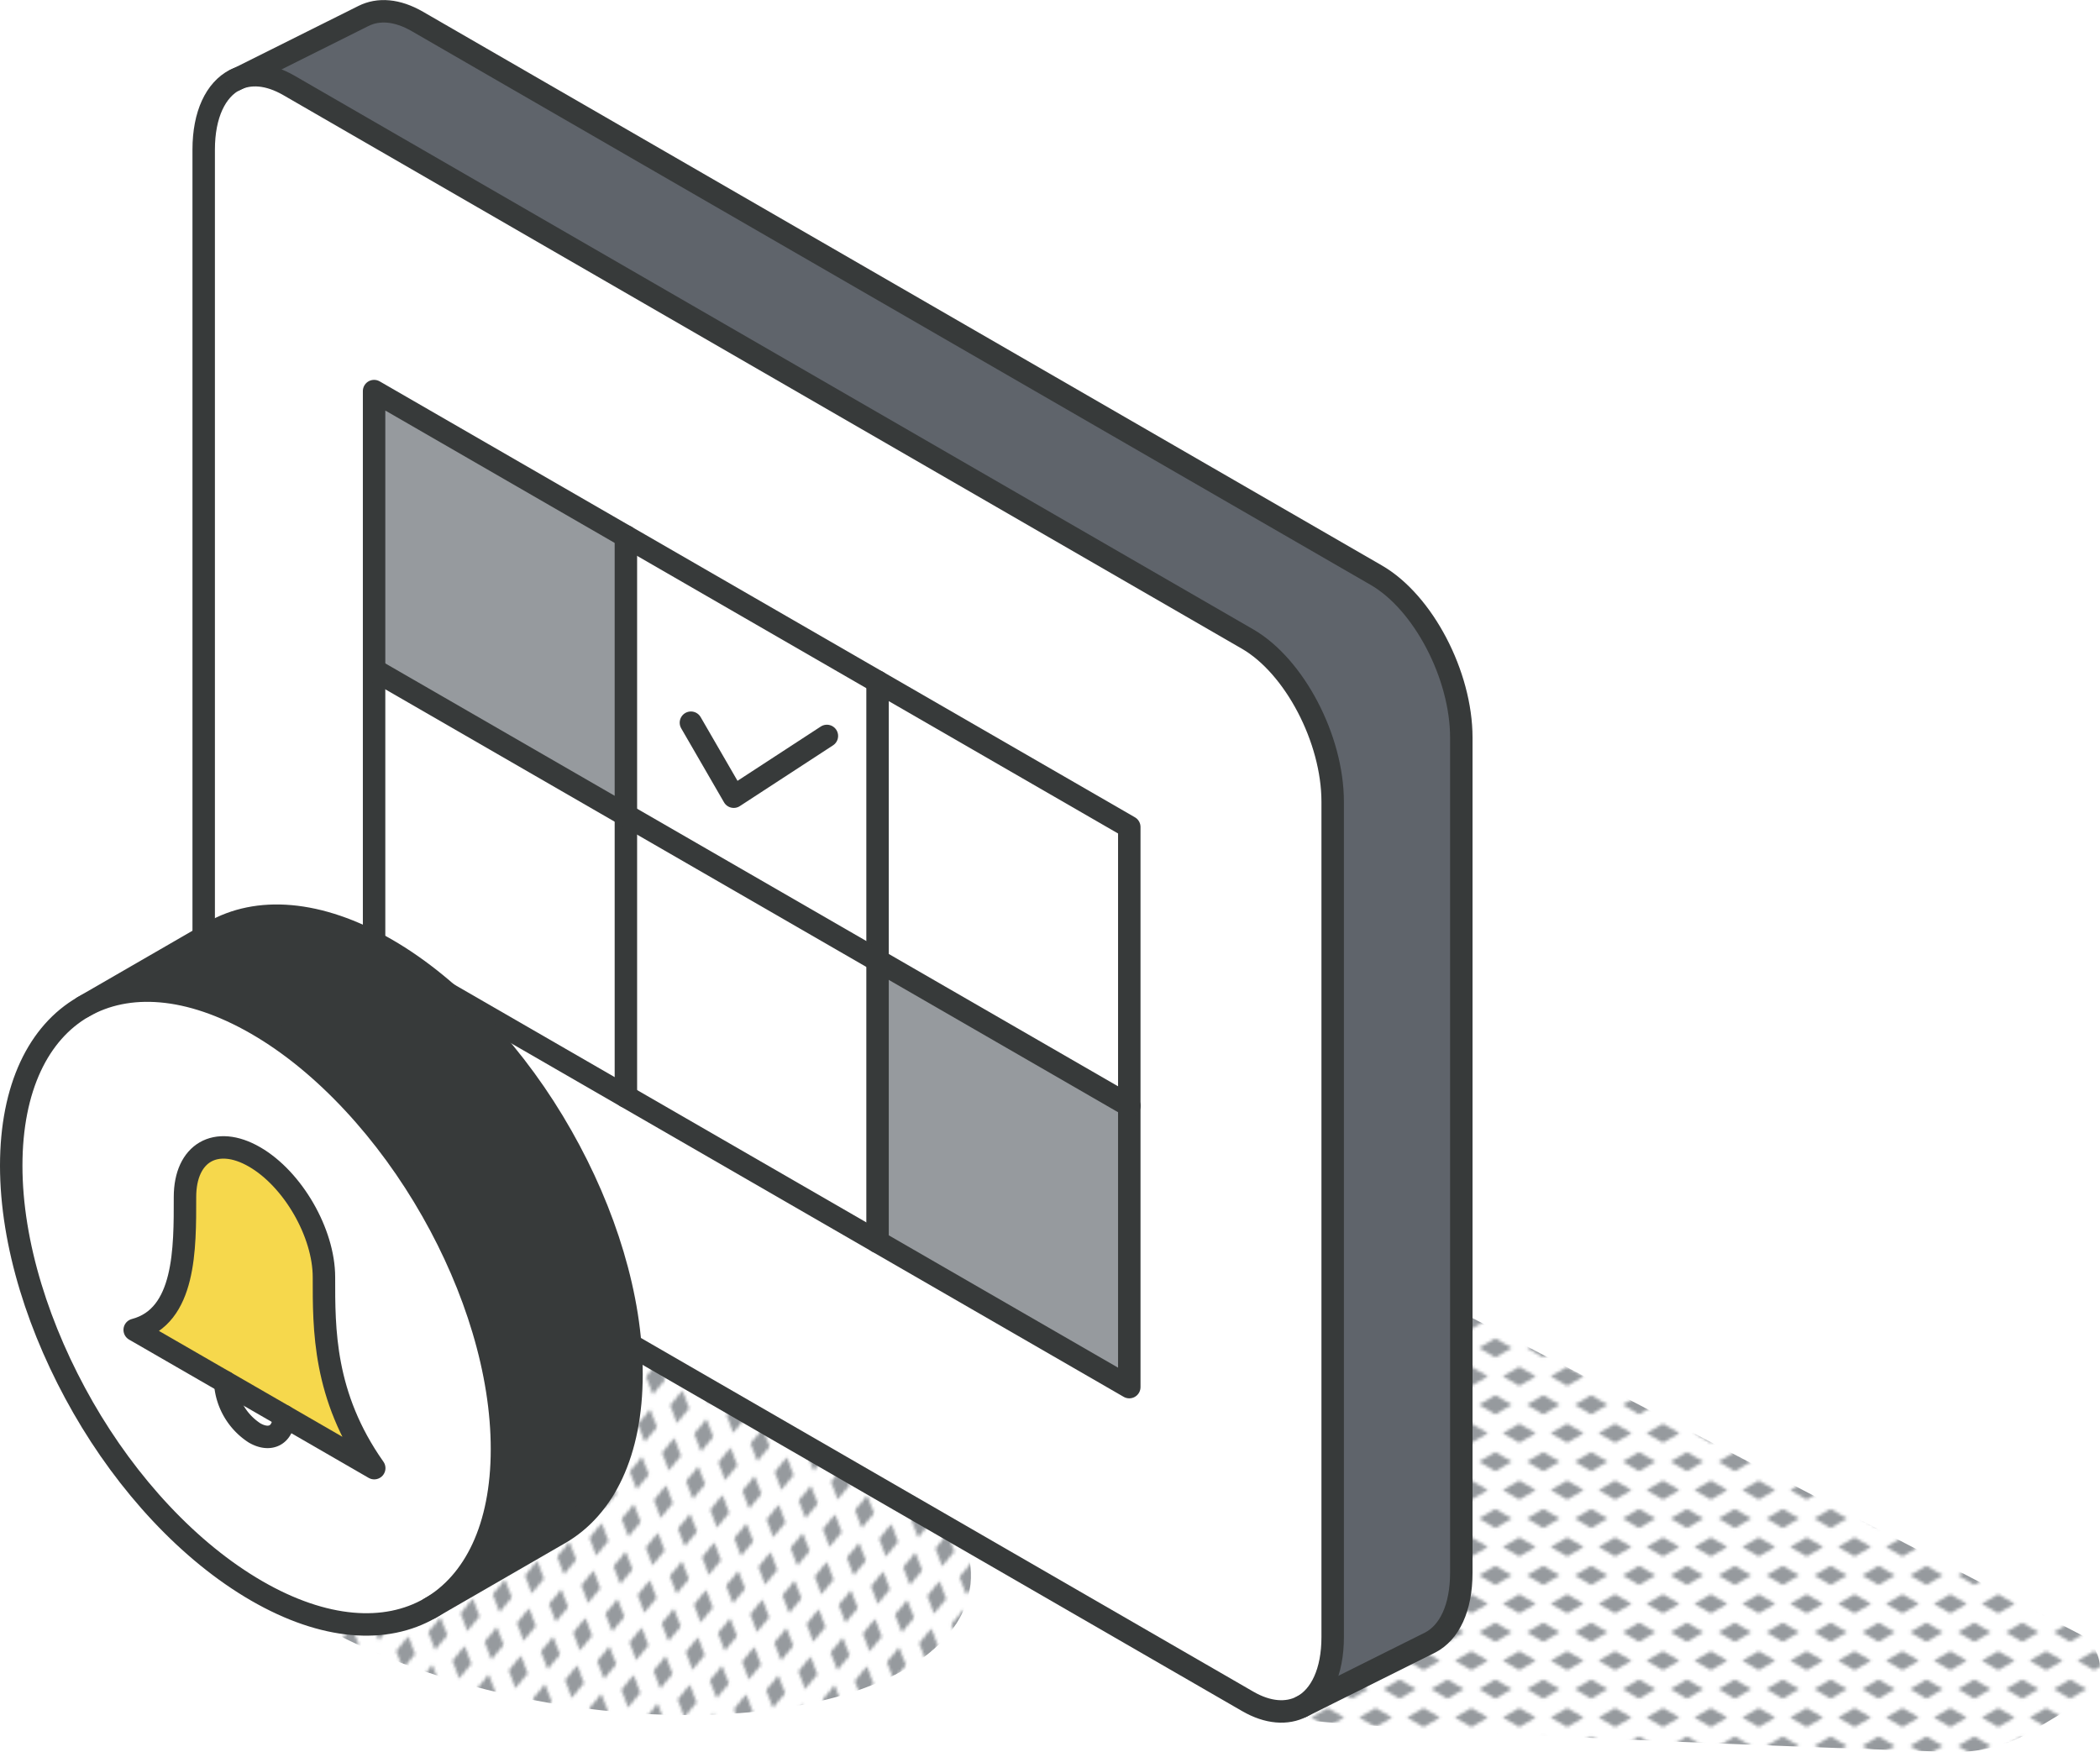 <svg xmlns="http://www.w3.org/2000/svg" xmlns:xlink="http://www.w3.org/1999/xlink" viewBox="0 0 280.63 234.16"><defs><style>.cls-1,.cls-6{fill:none;}.cls-2{fill:#969a9e;}.cls-3{fill:url(#New_Pattern_Swatch_3);}.cls-4{fill:#fff;}.cls-5{fill:#5f646b;}.cls-6{stroke:#373a3a;stroke-linecap:round;stroke-linejoin:round;stroke-width:3px;}.cls-7{fill:#f6d84c;}.cls-8{fill:#373a3a;}</style><pattern id="New_Pattern_Swatch_3" data-name="New Pattern Swatch 3" width="16" height="19" patternTransform="translate(-2123.38 -47.85) scale(0.4)" patternUnits="userSpaceOnUse" viewBox="0 0 16 19"><rect class="cls-1" width="16" height="19"></rect><polygon class="cls-2" points="16 22.18 10.5 19 16 15.82 21.5 19 16 22.18"></polygon><polygon class="cls-2" points="8 12.68 2.5 9.5 8 6.33 13.5 9.5 8 12.68"></polygon><polygon class="cls-2" points="0 22.18 -5.5 19 0 15.82 5.5 19 0 22.18"></polygon><polygon class="cls-2" points="16 3.18 10.5 0 16 -3.17 21.5 0 16 3.18"></polygon><polygon class="cls-2" points="0 3.18 -5.5 0 0 -3.17 5.5 0 0 3.18"></polygon></pattern></defs><g id="Layer_2" data-name="Layer 2"><g id="icons_design" data-name="icons design"><ellipse class="cls-3" cx="76.73" cy="204.04" rx="24.28" ry="52.47" transform="matrix(0.17, -0.99, 0.99, 0.17, -137.4, 244.86)"></ellipse><path class="cls-3" d="M171.53,229.66c21.34,2.14,71.77,3.92,89.09,4.49a20.23,20.23,0,0,0,11.07-2.87l6.41-3.85a5.2,5.2,0,0,0-.27-9.07L185.3,170.19Z"></path><path class="cls-4" d="M27.22,20c0-4.72,1.62-8,4.16-9.32,2-1,4.47-.85,7.22.73l128.12,74c6.28,3.64,11.37,13.36,11.37,21.74V218.8c0,4.67-1.59,7.92-4.07,9.26l-.08,0c-1.95,1-4.48.87-7.22-.72l-128.12-74c-6.29-3.63-11.38-13.35-11.38-21.72ZM83.64,146.55l67.28,38.84V110.52L50,52.27v74.86Z"></path><path class="cls-5" d="M195.28,98.56c0-8.36-5.09-18.09-11.37-21.71L55.78,2.87C53,1.29,50.52,1.12,48.56,2.14L31.38,10.72c2-1,4.47-.85,7.22.73l128.12,74c6.28,3.64,11.37,13.36,11.37,21.74V218.8c0,4.67-1.59,7.92-4.07,9.26l17.11-8.54c2.54-1.31,4.15-4.59,4.15-9.32Z"></path><polygon class="cls-4" points="49.99 89.53 49.99 127.13 83.64 146.55 83.64 108.96 49.99 89.53"></polygon><polygon class="cls-2" points="49.99 52.27 49.99 89.53 83.64 108.96 83.64 71.69 49.99 52.27"></polygon><polygon class="cls-4" points="83.64 146.55 117.27 165.97 117.27 128.37 83.64 108.96 83.64 146.55"></polygon><polygon class="cls-4" points="83.64 71.69 83.64 108.96 117.27 128.37 117.27 91.11 83.64 71.69"></polygon><polygon class="cls-2" points="117.27 128.37 117.27 165.97 150.91 185.39 150.91 147.79 117.27 128.37"></polygon><polygon class="cls-4" points="117.27 91.11 117.27 128.37 150.91 147.79 150.91 110.53 117.27 91.11"></polygon><path class="cls-6" d="M173.94,228.1c-1.95,1-4.48.87-7.22-.72l-128.12-74c-6.29-3.63-11.38-13.35-11.38-21.72V20c0-4.72,1.62-8,4.16-9.32,2-1,4.47-.85,7.22.73l128.12,74c6.28,3.64,11.37,13.36,11.37,21.74V218.8c0,4.67-1.59,7.92-4.07,9.26Z"></path><path class="cls-6" d="M31.38,10.72,48.56,2.14c2-1,4.48-.85,7.22.73l128.13,74c6.28,3.62,11.37,13.35,11.37,21.71V210.2c0,4.73-1.61,8-4.15,9.32l-17.19,8.58"></path><polygon class="cls-6" points="49.99 89.53 49.99 127.13 150.91 185.39 150.91 110.53 49.99 52.27 49.99 89.53"></polygon><line class="cls-6" x1="117.27" y1="91.11" x2="117.27" y2="165.97"></line><line class="cls-6" x1="83.64" y1="71.69" x2="83.64" y2="146.55"></line><line class="cls-6" x1="150.92" y1="147.79" x2="49.99" y2="89.53"></line><polyline class="cls-6" points="92.33 96.59 98.05 106.48 110.5 98.36"></polyline><path class="cls-7" d="M37.93,189.24l12.08,7c-6.82-9.66-6.72-18.66-6.72-25.52,0-5.92-4.16-13.12-9.28-16.08s-9.29-.56-9.29,5.36c0,6.86.1,16-6.72,17.76Z"></path><path class="cls-4" d="M37.93,189.24l-7.84-4.52A8.65,8.65,0,0,0,34,191.51C36.17,192.76,37.93,191.74,37.93,189.24Z"></path><path class="cls-4" d="M34,154.62c-5.13-3-9.29-.56-9.29,5.36,0,6.86.1,16-6.72,17.76l12.09,7A8.65,8.65,0,0,0,34,191.51c2.16,1.25,3.92.23,3.92-2.27l12.08,7c-6.82-9.66-6.72-18.66-6.72-25.52C43.29,164.78,39.13,157.58,34,154.62Zm.29,58c-9.07-5.23-17.26-14.2-23.19-24.47S1.5,166.26,1.5,155.8,5.18,138,11.11,134.58s14.13-2.94,23.19,2.28,17.5,14.49,23.46,25c5.77,10.15,9.33,21.54,9.32,31.83,0,10.47-3.67,17.81-9.6,21.24S43.35,217.82,34.3,212.59Z"></path><path class="cls-8" d="M34.3,136.86c9.19,5.31,17.5,14.49,23.46,25,5.77,10.15,9.33,21.54,9.32,31.83,0,10.47-3.67,17.81-9.6,21.24l17.31-10c5.94-3.43,9.61-10.78,9.6-21.24,0-10.28-3.55-21.68-9.32-31.83-5.95-10.48-14.27-19.65-23.46-25s-17.26-5.72-23.19-2.29l-17.31,10h0C17.05,131.16,25.24,131.64,34.3,136.86Z"></path><path class="cls-6" d="M37.93,189.24,18,177.74c6.82-1.79,6.72-10.9,6.72-17.76,0-5.92,4.16-8.32,9.29-5.36s9.28,10.16,9.28,16.08c0,6.86-.1,15.86,6.72,25.52Z"></path><path class="cls-6" d="M37.93,189.24c0,2.5-1.76,3.52-3.92,2.27a8.65,8.65,0,0,1-3.92-6.79"></path><path class="cls-6" d="M11.11,134.58c5.94-3.42,14.13-2.94,23.19,2.28s17.5,14.49,23.46,25c5.77,10.15,9.33,21.54,9.32,31.83,0,10.47-3.67,17.81-9.6,21.24s-14.13,2.92-23.18-2.31S17,198.39,11.11,188.12,1.5,166.26,1.5,155.8,5.18,138,11.11,134.58Z"></path><path class="cls-6" d="M11.11,134.57l17.31-10c5.93-3.43,14.13-2.94,23.19,2.29s17.51,14.48,23.46,25c5.77,10.15,9.33,21.55,9.32,31.83,0,10.46-3.66,17.81-9.6,21.24l-17.31,10"></path></g></g></svg>